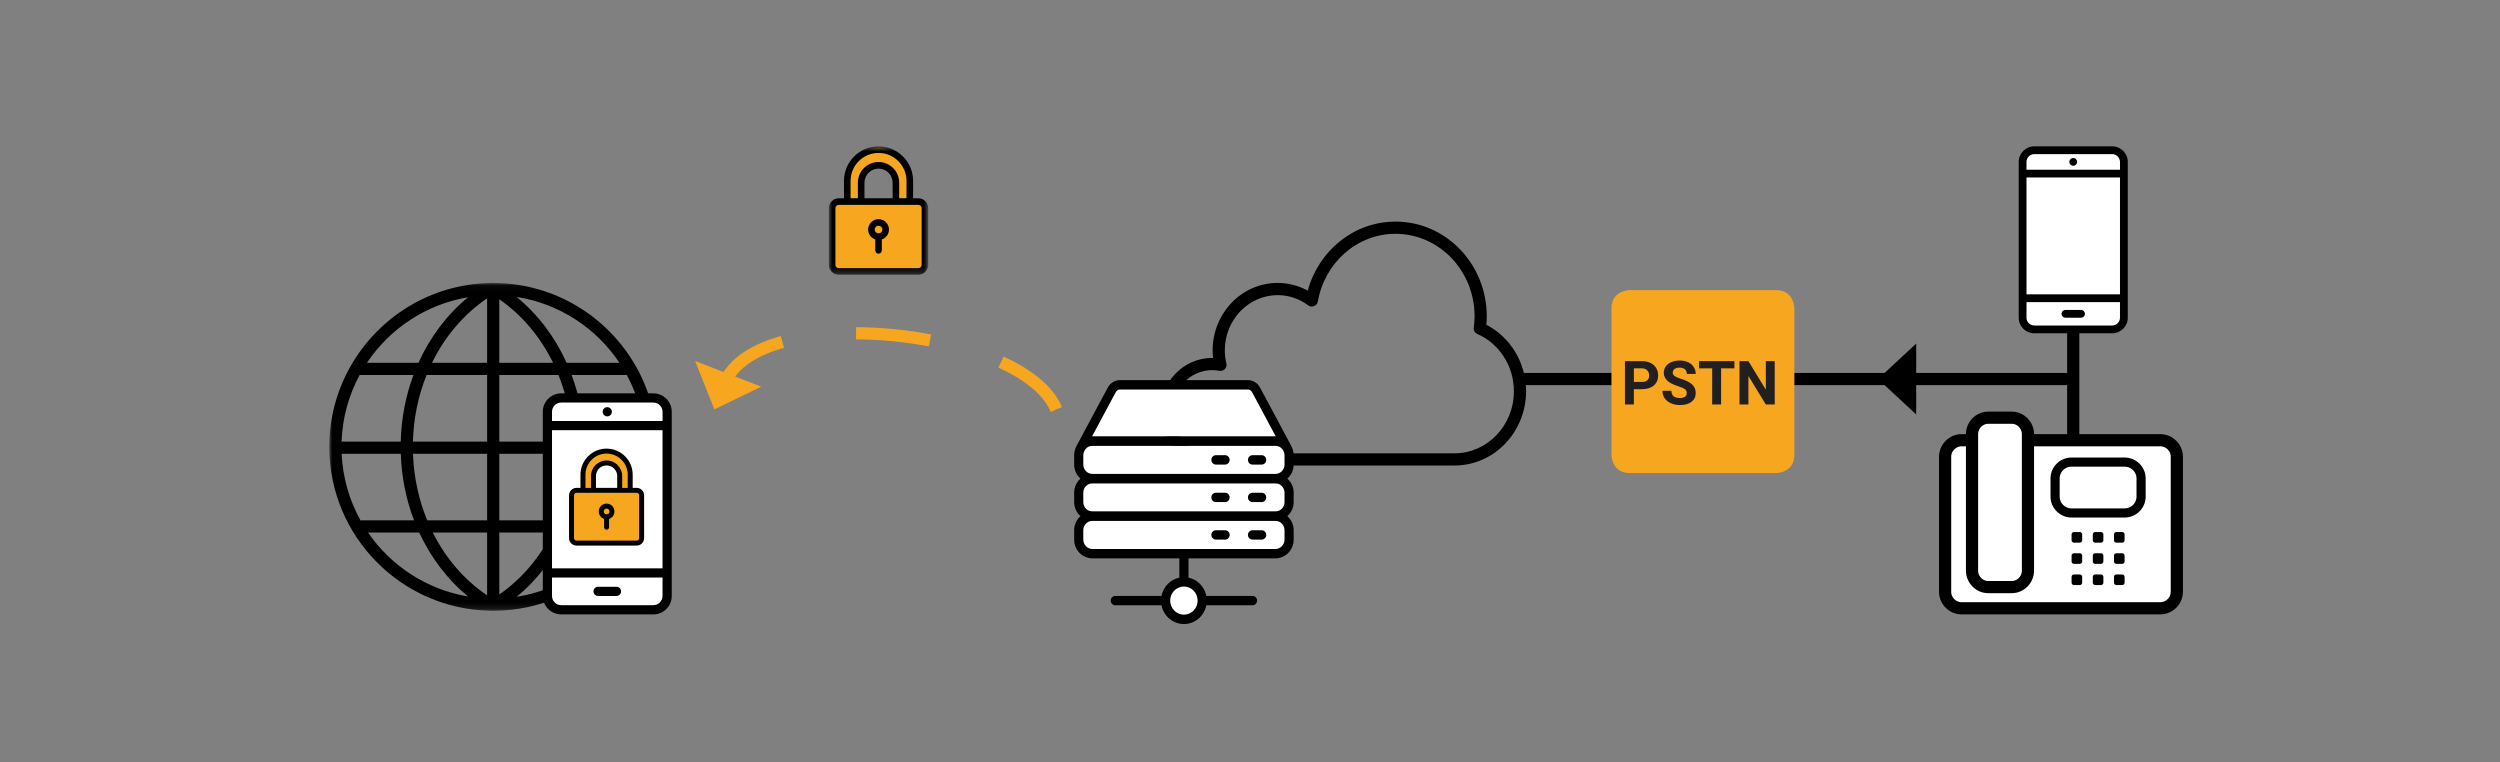 <svg width="410px" height="125px" viewBox="0 0 410 125" version="1.1" xmlns="http://www.w3.org/2000/svg" xmlns:xlink="http://www.w3.org/1999/xlink">
    <rect x="0" y="0" width="410" height="125" fill="#808080" stroke="none"/>
    <!-- Generator: Sketch 52.1 (67048) - http://www.bohemiancoding.com/sketch -->
    <title>Break-in</title>
    <desc>Created with Sketch.</desc>
    <defs>
        <polygon id="path-1" points="0.001 0.058 53.77 0.058 53.77 53.828 0.001 53.828"></polygon>
        <polygon id="path-3" points="0.93 0.656 17.23 0.656 17.23 21.713 0.93 21.713"></polygon>
    </defs>
    <g id="Break-in" stroke="none" stroke-width="1" fill="none" fill-rule="evenodd">
        <g id="Group-103" transform="translate(54, 23)">
            <path d="M286.011,11.344 L286.011,55.344" id="Stroke-1" stroke="#000000" stroke-width="2"></path>
            <g id="Group-21" transform="translate(0, 23.344)">
                <g id="Group-4">
                    <mask id="mask-2" fill="white">
                        <use xlink:href="#path-1"></use>
                    </mask>
                    <g id="Clip-3"></g>
                    <path d="M53.767,27.06 C53.767,27.021 53.77,26.982 53.77,26.943 C53.77,22.164 52.511,17.674 50.315,13.782 C50.303,13.752 50.284,13.73 50.27,13.703 C45.69,5.647 37.075,0.176 27.19,0.066 C27.188,0.066 27.186,0.065 27.184,0.065 L26.885,0.058 C26.772,0.058 26.66,0.062 26.547,0.065 L26.351,0.071 C26.349,0.071 26.347,0.072 26.344,0.072 C16.579,0.266 8.079,5.689 3.529,13.654 C3.501,13.701 3.468,13.743 3.448,13.794 C1.257,17.685 0,22.168 0,26.943 C0,26.982 0.003,27.021 0.003,27.06 C0.003,27.065 0,27.069 0,27.075 C0,27.081 0.004,27.086 0.004,27.093 C0.085,41.666 11.82,53.525 26.344,53.814 C26.347,53.814 26.349,53.815 26.351,53.815 L26.547,53.821 C26.66,53.824 26.772,53.828 26.885,53.828 L27.184,53.821 C27.186,53.821 27.188,53.82 27.19,53.82 C41.824,53.656 53.685,41.746 53.766,27.093 C53.766,27.086 53.77,27.081 53.77,27.075 C53.77,27.069 53.767,27.065 53.767,27.06 Z M48.621,39.039 C48.545,39.022 48.472,38.994 48.39,38.994 L39.648,38.994 C40.953,35.589 41.698,31.895 41.824,28.075 L51.741,28.075 C51.563,32.04 50.45,35.766 48.621,39.039 Z M5.149,39.039 C3.32,35.766 2.208,32.039 2.029,28.075 L11.729,28.075 C11.855,31.895 12.6,35.589 13.904,38.994 L5.375,38.994 C5.295,38.994 5.224,39.021 5.149,39.039 Z M4.976,15.155 L13.808,15.155 C12.535,18.565 11.817,22.258 11.721,26.075 L2.022,26.075 C2.159,22.135 3.209,18.425 4.976,15.155 Z M27.885,13.155 L27.885,2.734 C31.628,5.326 34.637,8.934 36.703,13.155 L27.885,13.155 Z M37.593,15.155 C38.952,18.536 39.729,22.235 39.832,26.075 L27.885,26.075 L27.885,15.155 L37.593,15.155 Z M25.885,13.155 L16.849,13.155 C18.955,8.852 22.042,5.188 25.885,2.586 L25.885,13.155 Z M25.885,15.155 L25.885,26.075 L13.721,26.075 C13.823,22.236 14.601,18.536 15.959,15.155 L25.885,15.155 Z M13.729,28.075 L25.885,28.075 L25.885,38.994 L16.067,38.994 C14.674,35.619 13.863,31.918 13.729,28.075 Z M25.885,40.994 L25.885,51.298 C22.12,48.75 19.078,45.184 16.976,40.994 L25.885,40.994 Z M27.885,40.994 L36.577,40.994 C34.515,45.102 31.551,48.613 27.885,51.151 L27.885,40.994 Z M27.885,38.994 L27.885,28.075 L39.824,28.075 C39.69,31.919 38.879,35.619 37.486,38.994 L27.885,38.994 Z M41.832,26.075 C41.735,22.257 41.018,18.564 39.745,15.155 L48.795,15.155 C50.562,18.425 51.612,22.135 51.748,26.075 L41.832,26.075 Z M47.589,13.155 L38.926,13.155 C37.009,8.914 34.212,5.201 30.72,2.354 C37.74,3.445 43.798,7.481 47.589,13.155 Z M22.765,2.405 C19.304,5.245 16.531,8.94 14.627,13.155 L6.182,13.155 C9.921,7.558 15.867,3.56 22.765,2.405 Z M6.361,40.994 L14.755,40.994 C16.655,45.097 19.377,48.701 22.765,51.48 C15.975,50.343 10.109,46.452 6.361,40.994 Z M30.72,51.531 C34.138,48.745 36.885,45.123 38.798,40.994 L47.41,40.994 C43.608,46.529 37.631,50.457 30.72,51.531 Z" id="Fill-2" fill="#000000" mask="url(#mask-2)"></path>
                </g>
                <path d="M52.795,54.01 L38.565,54.01 C37.134,54.01 35.963,52.839 35.963,51.407 L35.963,21.802 C35.963,20.372 37.134,19.201 38.565,19.201 L52.795,19.201 C54.226,19.201 55.397,20.372 55.397,21.802 L55.397,51.407 C55.397,52.839 54.226,54.01 52.795,54.01" id="Fill-5" fill="#FFFFFF"></path>
                <path d="M44.082,51.397 L47.103,51.397 C47.312,51.397 47.501,51.312 47.637,51.175 C47.774,51.039 47.858,50.85 47.858,50.642 C47.858,50.433 47.774,50.244 47.637,50.107 C47.501,49.971 47.312,49.886 47.103,49.886 L44.082,49.886 C43.664,49.886 43.327,50.224 43.327,50.642 C43.327,50.746 43.348,50.845 43.386,50.935 C43.5,51.206 43.769,51.397 44.082,51.397" id="Fill-7" fill="#000000"></path>
                <path d="M53.147,18.166 L46.347,18.166 L44.837,18.166 L38.038,18.166 C36.371,18.166 35.019,19.516 35.019,21.187 L35.019,51.396 C35.019,53.065 36.371,54.418 38.038,54.418 L53.145,54.418 L53.147,54.418 C54.813,54.418 56.166,53.065 56.166,51.396 L56.166,21.187 C56.166,19.516 54.813,18.166 53.147,18.166 Z M54.656,51.396 C54.654,52.215 54.002,52.877 53.191,52.903 C53.175,52.903 53.161,52.907 53.145,52.907 L38.038,52.907 C38.023,52.907 38.008,52.903 37.993,52.903 C37.182,52.877 36.531,52.215 36.529,51.396 L36.529,48.376 L54.656,48.376 L54.656,51.396 Z M54.656,46.865 L36.529,46.865 L36.529,24.208 L37.285,24.208 L53.901,24.208 L54.657,24.208 L54.656,46.865 Z M54.657,22.697 L54.656,22.697 L47.102,22.697 L44.081,22.697 L36.529,22.697 L36.528,22.697 L36.528,21.187 C36.531,20.352 37.206,19.678 38.038,19.676 L46.347,19.676 L53.147,19.676 C53.978,19.678 54.654,20.352 54.657,21.187 L54.657,22.697 Z" id="Fill-9" fill="#000000"></path>
                <path d="M45.592,20.431 C45.175,20.431 44.837,20.769 44.837,21.186 C44.837,21.603 45.175,21.942 45.592,21.942 C46.009,21.942 46.347,21.603 46.347,21.186 C46.347,20.769 46.009,20.431 45.592,20.431" id="Fill-11" fill="#000000"></path>
                <path d="M50.548,42.402 L40.411,42.402 C40.187,42.402 40.004,42.218 40.004,41.995 L40.004,34.778 C40.004,34.553 40.187,34.371 40.411,34.371 L50.548,34.371 C50.772,34.371 50.955,34.553 50.955,34.778 L50.955,41.995 C50.955,42.218 50.772,42.402 50.548,42.402" id="Fill-13" fill="#F6A71F"></path>
                <path d="M42.329,33.663 C42.329,30.693 43.788,28.29 45.592,28.29 M48.607,33.663 C48.607,30.693 47.147,28.29 45.344,28.29" id="Stroke-15" stroke="#F6A71F" stroke-width="1.816"></path>
                <path d="M50.411,33.663 L49.761,33.663 L49.761,31.511 C49.761,29.15 47.84,27.229 45.479,27.229 C43.118,27.229 41.197,29.15 41.197,31.511 L41.197,33.663 L40.547,33.663 C39.874,33.663 39.324,34.213 39.324,34.886 L39.324,41.91 C39.324,42.582 39.874,43.133 40.547,43.133 L50.411,43.133 C51.084,43.133 51.634,42.582 51.634,41.91 L51.634,34.886 C51.634,34.213 51.084,33.663 50.411,33.663 Z M42.013,31.511 C42.013,29.6 43.568,28.044 45.479,28.044 C47.39,28.044 48.945,29.6 48.945,31.511 L48.945,33.663 L48.039,33.663 L48.039,31.73 C48.039,30.319 46.891,29.17 45.479,29.17 C44.067,29.17 42.919,30.319 42.919,31.73 L42.919,33.663 L42.013,33.663 L42.013,31.511 Z M47.223,33.663 L43.735,33.663 L43.735,31.73 C43.735,30.767 44.517,29.986 45.479,29.986 C46.441,29.986 47.223,30.767 47.223,31.73 L47.223,33.663 Z M50.819,41.91 C50.819,42.131 50.632,42.317 50.411,42.317 L40.547,42.317 C40.326,42.317 40.139,42.131 40.139,41.91 L40.139,34.886 C40.139,34.665 40.326,34.478 40.547,34.478 L50.411,34.478 C50.632,34.478 50.819,34.665 50.819,34.886 L50.819,41.91 Z" id="Fill-17" fill="#000000"></path>
                <path d="M45.479,36.246 C44.766,36.246 44.188,36.823 44.188,37.537 C44.188,38.106 44.559,38.585 45.071,38.757 L45.071,40.119 C45.071,40.346 45.254,40.527 45.479,40.527 C45.705,40.527 45.887,40.346 45.887,40.119 L45.887,38.757 C46.399,38.585 46.77,38.106 46.77,37.537 C46.77,36.823 46.192,36.246 45.479,36.246 M45.535,38.002 C45.516,37.999 45.499,37.989 45.479,37.989 C45.459,37.989 45.442,37.999 45.423,38.002 C45.188,37.973 45.003,37.779 45.003,37.537 C45.003,37.274 45.217,37.061 45.479,37.061 C45.741,37.061 45.955,37.274 45.955,37.537 C45.955,37.779 45.77,37.973 45.535,38.002" id="Fill-19" fill="#000000"></path>
            </g>
            <path d="M258.469,39.159 L286.011,39.159" id="Stroke-22" stroke="#000000" stroke-width="2"></path>
            <polygon id="Fill-23" fill="#000000" points="254 39.159 260.255 44.974 260.255 33.345"></polygon>
            <path d="M194.279,39.159 L260.279,39.159" id="Stroke-24" stroke="#000000" stroke-width="2"></path>
            <path d="M213.278,24.582 C213.278,24.582 210.278,24.582 210.278,27.582 L210.278,51.583 C210.278,51.583 210.278,54.583 213.278,54.583 L237.277,54.583 C237.277,54.583 240.277,54.583 240.277,51.583 L240.277,27.582 C240.277,27.582 240.277,24.582 237.277,24.582 L213.278,24.582 Z" id="Fill-25" fill="#F6A71F"></path>
            <g id="Group-35" transform="translate(212, 35.344)" fill="#231F20">
                <path d="M1.956,4.297 L3.265,4.297 C3.652,4.297 3.947,4.206 4.151,4.024 C4.354,3.841 4.456,3.581 4.456,3.242 C4.456,2.894 4.353,2.612 4.148,2.398 C3.943,2.183 3.66,2.072 3.299,2.066 L1.956,2.066 L1.956,4.297 Z M1.956,5.484 L1.956,7.988 L0.491,7.988 L0.491,0.879 L3.265,0.879 C3.799,0.879 4.269,0.977 4.673,1.172 C5.079,1.367 5.391,1.645 5.608,2.004 C5.826,2.364 5.935,2.774 5.935,3.233 C5.935,3.929 5.697,4.479 5.22,4.881 C4.743,5.282 4.083,5.484 3.24,5.484 L1.956,5.484 Z" id="Fill-27"></path>
                <path d="M10.627,6.123 C10.627,5.847 10.529,5.634 10.334,5.486 C10.139,5.338 9.787,5.182 9.279,5.018 C8.772,4.852 8.369,4.69 8.073,4.531 C7.266,4.095 6.862,3.508 6.862,2.769 C6.862,2.385 6.971,2.042 7.187,1.74 C7.403,1.439 7.714,1.204 8.12,1.035 C8.524,0.866 8.98,0.781 9.484,0.781 C9.992,0.781 10.444,0.873 10.842,1.057 C11.239,1.241 11.548,1.501 11.767,1.836 C11.987,2.171 12.097,2.552 12.097,2.978 L10.632,2.978 C10.632,2.653 10.529,2.4 10.324,2.219 C10.119,2.039 9.831,1.948 9.46,1.948 C9.102,1.948 8.823,2.023 8.625,2.176 C8.427,2.326 8.327,2.526 8.327,2.773 C8.327,3.005 8.443,3.198 8.677,3.354 C8.909,3.511 9.252,3.657 9.704,3.794 C10.537,4.045 11.145,4.355 11.525,4.727 C11.906,5.098 12.097,5.56 12.097,6.113 C12.097,6.728 11.864,7.211 11.398,7.56 C10.933,7.911 10.307,8.086 9.519,8.086 C8.972,8.086 8.474,7.986 8.024,7.785 C7.575,7.586 7.232,7.311 6.997,6.963 C6.761,6.614 6.643,6.211 6.643,5.752 L8.112,5.752 C8.112,6.536 8.581,6.929 9.519,6.929 C9.867,6.929 10.139,6.857 10.334,6.717 C10.529,6.574 10.627,6.377 10.627,6.123" id="Fill-29"></path>
                <polygon id="Fill-31" points="18.44 2.065 16.262 2.065 16.262 7.988 14.797 7.988 14.797 2.065 12.649 2.065 12.649 0.878 18.44 0.878"></polygon>
                <polygon id="Fill-33" points="25.056 7.988 23.591 7.988 20.74 3.31 20.74 7.988 19.275 7.988 19.275 0.879 20.74 0.879 23.596 5.566 23.596 0.879 25.056 0.879"></polygon>
            </g>
            <g id="Group-44" transform="translate(123, 13.344)">
                <path d="M61.538,38.002 L21.797,38.002 C18.228,37.996 15.281,34.98 15.277,31.18 C15.281,27.376 18.228,24.361 21.797,24.354 C22.186,24.354 22.576,24.397 22.967,24.471 C23.298,24.532 23.639,24.422 23.873,24.179 C24.106,23.935 24.201,23.59 24.124,23.262 C23.964,22.561 23.87,21.852 23.868,21.119 C23.873,16.085 27.78,12.065 32.537,12.057 C34.405,12.057 36.122,12.678 37.547,13.735 C37.824,13.942 38.192,13.989 38.514,13.861 C38.837,13.733 39.068,13.445 39.127,13.105 C40.231,6.766 45.529,1.996 51.87,2 C59,2.012 64.829,8.024 64.831,15.531 C64.833,16.148 64.779,16.76 64.695,17.385 C64.638,17.826 64.882,18.254 65.288,18.433 C68.788,19.956 71.279,23.58 71.278,27.825 C71.276,33.475 66.884,37.992 61.538,38.002 M66.762,16.919 C66.805,16.468 66.832,16.006 66.832,15.531 C66.818,6.98 60.167,0.006 51.87,-0 C44.99,0.003 39.236,4.808 37.475,11.321 C36.002,10.518 34.32,10.056 32.537,10.056 C26.612,10.063 21.88,15.04 21.87,21.119 C21.87,21.54 21.895,21.952 21.941,22.356 C21.893,22.356 21.845,22.355 21.797,22.355 C17.061,22.358 13.287,26.333 13.279,31.18 C13.287,36.024 17.061,39.996 21.797,40 L61.538,40 C68.051,39.994 73.266,34.521 73.278,27.825 C73.276,23.061 70.637,18.917 66.762,16.919" id="Fill-36" fill="#000000"></path>
                <path d="M32.651,41.385 L1.578,41.385 C0.842,41.385 0.24,40.767 0.24,40.011 L0.24,38.142 C0.24,37.386 0.842,36.769 1.578,36.769 L32.651,36.769 C33.387,36.769 33.99,37.386 33.99,38.142 L33.99,40.011 C33.99,40.767 33.387,41.385 32.651,41.385" id="Fill-38" fill="#FFFFFF"></path>
                <path d="M32.651,47.539 L1.578,47.539 C0.842,47.539 0.24,46.921 0.24,46.166 L0.24,44.296 C0.24,43.541 0.842,42.923 1.578,42.923 L32.651,42.923 C33.387,42.923 33.99,43.541 33.99,44.296 L33.99,46.166 C33.99,46.921 33.387,47.539 32.651,47.539" id="Fill-40" fill="#FFFFFF"></path>
                <path d="M32.651,53.693 L1.578,53.693 C0.842,53.693 0.24,53.075 0.24,52.32 L0.24,50.45 C0.24,49.695 0.842,49.077 1.578,49.077 L32.651,49.077 C33.387,49.077 33.99,49.695 33.99,50.45 L33.99,52.32 C33.99,53.075 33.387,53.693 32.651,53.693" id="Fill-42" fill="#FFFFFF"></path>
            </g>
            <polygon id="Fill-45" fill="#FFFFFF" points="155.489 48.575 124.739 48.575 129.239 40.113 151.739 40.113"></polygon>
            <g id="Group-102" transform="translate(60, 0.344)">
                <path d="M82.739,75.154 C82.739,76.64 81.564,77.846 80.114,77.846 C78.664,77.846 77.489,76.64 77.489,75.154 C77.489,73.667 78.664,72.462 80.114,72.462 C81.564,72.462 82.739,73.667 82.739,75.154" id="Fill-47" fill="#FFFFFF"></path>
                <path d="M85.412,52.846 L86.911,52.846 C87.325,52.846 87.662,52.499 87.662,52.075 C87.662,51.651 87.325,51.306 86.911,51.306 L85.412,51.306 C84.996,51.306 84.662,51.651 84.662,52.075 C84.662,52.499 84.996,52.846 85.412,52.846 Z M91.412,52.846 L92.911,52.846 C93.325,52.846 93.662,52.499 93.662,52.075 C93.662,51.651 93.325,51.306 92.911,51.306 L91.412,51.306 C90.996,51.306 90.662,51.651 90.662,52.075 C90.662,52.499 90.996,52.846 91.412,52.846 Z M95.162,60.538 L65.162,60.538 C64.333,60.535 63.663,59.849 63.662,58.998 L63.662,57.459 C63.663,56.611 64.333,55.922 65.162,55.92 L95.162,55.92 C95.99,55.922 96.66,56.611 96.662,57.459 L96.662,58.998 C96.658,59.849 95.99,60.535 95.162,60.538 Z M95.16,66.692 L65.162,66.692 C64.332,66.689 63.663,66.001 63.661,65.154 L63.661,63.614 C63.663,62.766 64.332,62.077 65.162,62.075 L65.162,62.075 L95.16,62.075 L95.16,62.075 C95.989,62.077 96.66,62.766 96.662,63.614 L96.662,65.154 C96.659,66.001 95.989,66.689 95.16,66.692 Z M82.412,75.15 C82.412,75.151 82.411,75.153 82.411,75.154 C82.411,75.156 82.412,75.157 82.412,75.159 C82.405,76.431 81.401,77.459 80.161,77.463 C78.921,77.459 77.917,76.43 77.91,75.157 C77.91,75.156 77.911,75.156 77.911,75.154 C77.911,75.153 77.91,75.153 77.91,75.151 C77.916,73.879 78.921,72.85 80.161,72.846 C81.402,72.85 82.406,73.877 82.412,75.15 Z M63.662,51.283 C63.664,51.164 63.681,51.05 63.71,50.941 C63.712,50.929 63.717,50.916 63.72,50.906 C63.753,50.789 63.797,50.679 63.855,50.569 C63.858,50.563 63.861,50.556 63.864,50.551 C64.12,50.086 64.602,49.77 65.162,49.767 L95.161,49.767 C95.718,49.77 96.198,50.083 96.457,50.545 C96.46,50.553 96.462,50.562 96.466,50.569 C96.525,50.678 96.568,50.788 96.601,50.904 C96.605,50.916 96.609,50.929 96.613,50.941 C96.64,51.045 96.658,51.154 96.662,51.264 C96.663,51.279 96.662,52.846 96.662,52.846 C96.66,53.693 95.991,54.377 95.165,54.383 L95.162,54.383 L95.162,54.383 L65.162,54.383 L65.162,54.383 C65.16,54.383 65.159,54.383 65.158,54.383 C64.332,54.377 63.663,53.694 63.662,52.846 L63.662,51.283 Z M68.959,41.02 C68.977,40.992 68.995,40.965 69.01,40.938 C69.144,40.694 69.383,40.535 69.661,40.535 L90.661,40.535 C90.939,40.535 91.179,40.694 91.312,40.938 C91.329,40.967 91.345,40.995 91.365,41.022 L95.229,48.236 C95.206,48.236 95.184,48.23 95.161,48.23 L65.162,48.23 C65.139,48.23 65.118,48.236 65.094,48.236 L68.959,41.02 Z M98.161,58.998 L98.161,57.459 C98.161,56.533 97.756,55.715 97.126,55.151 C97.756,54.587 98.161,53.77 98.161,52.846 L98.161,51.307 L98.162,51.307 C98.162,51.3 98.16,51.294 98.16,51.288 C98.159,51.115 98.139,50.947 98.11,50.782 C98.101,50.728 98.093,50.675 98.082,50.621 C98.05,50.489 98.01,50.359 97.963,50.233 C97.93,50.144 97.893,50.057 97.853,49.972 C97.851,49.967 97.849,49.962 97.847,49.956 C97.832,49.911 97.814,49.867 97.791,49.825 L92.634,40.196 C92.615,40.158 92.593,40.126 92.569,40.093 C92.178,39.444 91.473,38.996 90.661,38.998 L69.661,38.998 C68.854,38.996 68.151,39.44 67.76,40.084 C67.734,40.118 67.71,40.157 67.688,40.196 L62.531,49.825 C62.508,49.867 62.49,49.91 62.475,49.956 C62.472,49.962 62.47,49.968 62.467,49.977 C62.428,50.059 62.393,50.142 62.361,50.23 C62.313,50.358 62.272,50.489 62.241,50.624 C62.23,50.675 62.222,50.727 62.213,50.776 C62.182,50.95 62.161,51.123 62.162,51.306 L62.162,52.846 C62.161,53.77 62.567,54.587 63.196,55.151 C62.566,55.715 62.16,56.533 62.162,57.459 L62.162,58.998 C62.16,59.922 62.566,60.742 63.196,61.306 C62.567,61.87 62.161,62.691 62.162,63.614 L62.162,65.154 C62.161,66.853 63.504,68.231 65.162,68.231 L79.412,68.231 L79.412,71.385 C77.942,71.692 76.785,72.877 76.488,74.385 L68.911,74.385 C68.497,74.385 68.161,74.728 68.161,75.154 C68.161,75.579 68.497,75.924 68.911,75.922 L76.488,75.922 C76.836,77.68 78.347,78.999 80.161,78.999 C81.976,78.999 83.488,77.68 83.835,75.922 L91.411,75.922 C91.825,75.924 92.161,75.579 92.161,75.154 C92.161,74.728 91.825,74.385 91.411,74.385 L83.835,74.385 C83.538,72.877 82.382,71.692 80.912,71.385 L80.912,68.231 L95.16,68.231 C96.817,68.231 98.162,66.853 98.162,65.154 L98.162,63.614 C98.162,62.69 97.756,61.87 97.126,61.306 C97.756,60.742 98.161,59.922 98.161,58.998 Z M86.912,57.461 L85.411,57.461 C84.996,57.461 84.661,57.804 84.661,58.23 C84.661,58.656 84.996,58.999 85.411,58.998 L86.912,58.998 C87.326,58.999 87.661,58.656 87.661,58.23 C87.661,57.804 87.326,57.461 86.912,57.461 Z M92.911,57.461 L91.412,57.461 C90.997,57.461 90.661,57.804 90.661,58.23 C90.661,58.656 90.997,58.999 91.412,58.998 L92.911,58.998 C93.325,58.999 93.662,58.656 93.662,58.23 C93.662,57.804 93.325,57.461 92.911,57.461 Z M86.912,63.615 L85.411,63.615 C84.996,63.615 84.661,63.959 84.661,64.383 C84.661,64.808 84.996,65.154 85.411,65.154 L86.912,65.154 C87.325,65.154 87.662,64.808 87.662,64.383 C87.662,63.959 87.325,63.615 86.912,63.615 Z M92.912,63.615 L91.412,63.615 C90.996,63.615 90.661,63.959 90.661,64.383 C90.661,64.808 90.996,65.154 91.412,65.154 L92.912,65.154 C93.325,65.154 93.663,64.808 93.663,64.383 C93.663,63.959 93.325,63.615 92.912,63.615 Z" id="Fill-49" fill="#000000"></path>
                <path d="M240.278,76.418 L207.719,76.418 C206.222,76.418 204.998,75.197 204.998,73.704 L204.998,51.565 C204.998,50.073 206.222,48.852 207.719,48.852 L240.278,48.852 C241.774,48.852 242.999,50.073 242.999,51.565 L242.999,73.704 C242.999,75.197 241.774,76.418 240.278,76.418" id="Fill-51" fill="#FFFFFF"></path>
                <path d="M240.278,76.418 L207.719,76.418 C206.222,76.418 204.998,75.197 204.998,73.704 L204.998,51.565 C204.998,50.073 206.222,48.852 207.719,48.852 L240.278,48.852 C241.774,48.852 242.999,50.073 242.999,51.565 L242.999,73.704 C242.999,75.197 241.774,76.418 240.278,76.418 Z" id="Stroke-53" stroke="#000000" stroke-width="2" stroke-linejoin="round"></path>
                <path d="M215.921,72.939 L212.075,72.939 C210.61,72.939 209.412,71.718 209.412,70.225 L209.412,47.873 C209.412,46.38 210.61,45.159 212.075,45.159 L215.921,45.159 C217.386,45.159 218.585,46.38 218.585,47.873 L218.585,70.225 C218.585,71.718 217.386,72.939 215.921,72.939" id="Fill-55" fill="#FFFFFF"></path>
                <path d="M215.921,72.939 L212.075,72.939 C210.61,72.939 209.412,71.718 209.412,70.225 L209.412,47.873 C209.412,46.38 210.61,45.159 212.075,45.159 L215.921,45.159 C217.386,45.159 218.585,46.38 218.585,47.873 L218.585,70.225 C218.585,71.718 217.386,72.939 215.921,72.939 Z" id="Stroke-57" stroke="#000000" stroke-width="2" stroke-linejoin="round"></path>
                <path d="M227.087,65.649 L226.128,65.649 C225.914,65.649 225.738,65.473 225.738,65.259 L225.738,64.3 C225.738,64.086 225.914,63.91 226.128,63.91 L227.087,63.91 C227.302,63.91 227.477,64.086 227.477,64.3 L227.477,65.259 C227.477,65.473 227.302,65.649 227.087,65.649" id="Fill-59" fill="#000000"></path>
                <path d="M230.565,65.649 L229.606,65.649 C229.392,65.649 229.216,65.473 229.216,65.259 L229.216,64.3 C229.216,64.086 229.392,63.91 229.606,63.91 L230.565,63.91 C230.78,63.91 230.955,64.086 230.955,64.3 L230.955,65.259 C230.955,65.473 230.78,65.649 230.565,65.649" id="Fill-61" fill="#000000"></path>
                <path d="M234.043,65.649 L233.084,65.649 C232.87,65.649 232.695,65.473 232.695,65.259 L232.695,64.3 C232.695,64.086 232.87,63.91 233.084,63.91 L234.043,63.91 C234.258,63.91 234.434,64.086 234.434,64.3 L234.434,65.259 C234.434,65.473 234.258,65.649 234.043,65.649" id="Fill-63" fill="#000000"></path>
                <path d="M234.043,69.128 L233.084,69.128 C232.87,69.128 232.695,68.952 232.695,68.738 L232.695,67.779 C232.695,67.564 232.87,67.389 233.084,67.389 L234.043,67.389 C234.258,67.389 234.434,67.564 234.434,67.779 L234.434,68.738 C234.434,68.952 234.258,69.128 234.043,69.128" id="Fill-65" fill="#000000"></path>
                <path d="M230.565,69.128 L229.606,69.128 C229.392,69.128 229.216,68.952 229.216,68.738 L229.216,67.779 C229.216,67.564 229.392,67.389 229.606,67.389 L230.565,67.389 C230.78,67.389 230.955,67.564 230.955,67.779 L230.955,68.738 C230.955,68.952 230.78,69.128 230.565,69.128" id="Fill-67" fill="#000000"></path>
                <path d="M227.087,69.128 L226.128,69.128 C225.914,69.128 225.738,68.952 225.738,68.738 L225.738,67.779 C225.738,67.564 225.914,67.389 226.128,67.389 L227.087,67.389 C227.302,67.389 227.477,67.564 227.477,67.779 L227.477,68.738 C227.477,68.952 227.302,69.128 227.087,69.128" id="Fill-69" fill="#000000"></path>
                <path d="M234.043,72.606 L233.084,72.606 C232.87,72.606 232.695,72.429 232.695,72.215 L232.695,71.256 C232.695,71.042 232.87,70.867 233.084,70.867 L234.043,70.867 C234.258,70.867 234.434,71.042 234.434,71.256 L234.434,72.215 C234.434,72.429 234.258,72.606 234.043,72.606" id="Fill-71" fill="#000000"></path>
                <path d="M230.565,72.606 L229.606,72.606 C229.392,72.606 229.216,72.429 229.216,72.215 L229.216,71.256 C229.216,71.042 229.392,70.867 229.606,70.867 L230.565,70.867 C230.78,70.867 230.955,71.042 230.955,71.256 L230.955,72.215 C230.955,72.429 230.78,72.606 230.565,72.606" id="Fill-73" fill="#000000"></path>
                <path d="M227.087,72.606 L226.128,72.606 C225.914,72.606 225.738,72.429 225.738,72.215 L225.738,71.256 C225.738,71.042 225.914,70.867 226.128,70.867 L227.087,70.867 C227.302,70.867 227.477,71.042 227.477,71.256 L227.477,72.215 C227.477,72.429 227.302,72.606 227.087,72.606" id="Fill-75" fill="#000000"></path>
                <path d="M234.436,60.782 L225.735,60.782 C224.249,60.782 223.034,59.578 223.034,58.104 L223.034,55.118 C223.034,53.645 224.249,52.44 225.735,52.44 L234.436,52.44 C235.922,52.44 237.138,53.645 237.138,55.118 L237.138,58.104 C237.138,59.578 235.922,60.782 234.436,60.782" id="Fill-77" fill="#FFFFFF"></path>
                <path d="M234.436,60.782 L225.735,60.782 C224.249,60.782 223.034,59.578 223.034,58.104 L223.034,55.118 C223.034,53.645 224.249,52.44 225.735,52.44 L234.436,52.44 C235.922,52.44 237.138,53.645 237.138,55.118 L237.138,58.104 C237.138,59.578 235.922,60.782 234.436,60.782 Z" id="Stroke-79" stroke="#000000" stroke-width="1.5" stroke-linejoin="round"></path>
                <path d="M232.641,30.971 L219.529,30.971 C218.614,30.971 217.866,30.224 217.866,29.309 L217.866,3.193 C217.866,2.28 218.614,1.532 219.529,1.532 L232.641,1.532 C233.555,1.532 234.303,2.28 234.303,3.193 L234.303,29.309 C234.303,30.224 233.555,30.971 232.641,30.971" id="Fill-81" fill="#FFFFFF"></path>
                <path d="M224.733,28.762 L227.288,28.762 C227.465,28.762 227.624,28.691 227.74,28.576 C227.855,28.459 227.927,28.299 227.927,28.122 C227.927,27.948 227.855,27.787 227.74,27.671 C227.624,27.556 227.465,27.485 227.288,27.485 L224.733,27.485 C224.38,27.485 224.094,27.77 224.094,28.122 C224.094,28.21 224.112,28.294 224.144,28.37 C224.241,28.602 224.468,28.762 224.733,28.762" id="Fill-83" fill="#000000"></path>
                <path d="M232.4,0.656 L226.65,0.656 L225.372,0.656 L219.622,0.656 C218.212,0.656 217.068,1.798 217.068,3.211 L217.068,28.761 C217.068,30.173 218.212,31.316 219.622,31.316 L219.623,31.316 L232.399,31.316 L232.4,31.316 C233.81,31.316 234.954,30.173 234.954,28.761 L234.954,3.211 C234.954,1.798 233.81,0.656 232.4,0.656 Z M233.676,28.761 C233.675,29.453 233.124,30.012 232.438,30.036 C232.425,30.036 232.413,30.04 232.399,30.04 L219.623,30.04 C219.609,30.04 219.597,30.036 219.584,30.036 C218.898,30.012 218.347,29.453 218.346,28.761 L218.346,26.206 L233.676,26.206 L233.676,28.761 Z M233.676,24.929 L218.346,24.929 L218.345,5.765 L218.984,5.765 L233.038,5.765 L233.677,5.765 L233.676,24.929 Z M233.678,4.489 L233.676,4.489 L227.288,4.489 L224.733,4.489 L218.346,4.489 L218.344,4.489 L218.344,3.211 C218.347,2.505 218.918,1.934 219.622,1.932 L226.65,1.932 L232.4,1.932 C233.104,1.934 233.675,2.505 233.678,3.211 L233.678,4.489 Z" id="Fill-85" fill="#000000"></path>
                <path d="M226.011,2.572 C225.658,2.572 225.372,2.858 225.372,3.211 C225.372,3.564 225.658,3.85 226.011,3.85 C226.364,3.85 226.65,3.564 226.65,3.211 C226.65,2.858 226.364,2.572 226.011,2.572" id="Fill-87" fill="#000000"></path>
                <path d="M4.774,39.632 C10.112,25.894 53.728,30.482 59.235,43.797" id="Stroke-89" stroke="#F6A71F" stroke-width="2" stroke-dasharray="12.201,12.201"></path>
                <polygon id="Fill-91" fill="#F6A71F" points="3.155 43.797 10.84 40.072 0 35.86"></polygon>
                <path d="M36.922,20.746 L23.236,20.746 C23.012,20.746 22.829,20.562 22.829,20.339 L22.829,10.519 C22.829,10.296 23.012,10.112 23.236,10.112 L36.922,10.112 C37.146,10.112 37.329,10.296 37.329,10.519 L37.329,20.339 C37.329,20.562 37.146,20.746 36.922,20.746" id="Fill-93" fill="#F6A71F"></path>
                <path d="M25.909,9.175 C25.909,5.243 27.841,2.061 30.229,2.061 M34.221,9.175 C34.221,5.243 32.289,2.061 29.9,2.061" id="Stroke-95" stroke="#F6A71F" stroke-width="2.405"></path>
                <g id="Group-99" transform="translate(21, 0)">
                    <mask id="mask-4" fill="white">
                        <use xlink:href="#path-3"></use>
                    </mask>
                    <g id="Clip-98"></g>
                    <path d="M15.61,9.175 L14.749,9.175 L14.749,6.325 C14.749,3.199 12.206,0.656 9.08,0.656 C5.954,0.656 3.411,3.199 3.411,6.325 L3.411,9.175 L2.55,9.175 C1.659,9.175 0.93,9.904 0.93,10.795 L0.93,20.094 C0.93,20.985 1.659,21.713 2.55,21.713 L15.61,21.713 C16.501,21.713 17.23,20.985 17.23,20.094 L17.23,10.795 C17.23,9.904 16.501,9.175 15.61,9.175 Z M4.491,6.325 C4.491,3.795 6.55,1.736 9.08,1.736 C11.61,1.736 13.669,3.795 13.669,6.325 L13.669,9.175 L12.469,9.175 L12.469,6.616 C12.469,4.747 10.949,3.226 9.08,3.226 C7.211,3.226 5.69,4.747 5.69,6.616 L5.69,9.175 L4.491,9.175 L4.491,6.325 Z M11.389,9.175 L6.77,9.175 L6.77,6.616 C6.77,5.342 7.806,4.306 9.08,4.306 C10.353,4.306 11.389,5.342 11.389,6.616 L11.389,9.175 Z M16.15,20.094 C16.15,20.386 15.903,20.633 15.61,20.633 L2.55,20.633 C2.257,20.633 2.01,20.386 2.01,20.094 L2.01,10.795 C2.01,10.502 2.257,10.255 2.55,10.255 L15.61,10.255 C15.903,10.255 16.15,10.502 16.15,10.795 L16.15,20.094 Z" id="Fill-97" fill="#000000" mask="url(#mask-4)"></path>
                </g>
                <path d="M30.08,12.595 C29.136,12.595 28.37,13.361 28.37,14.305 C28.37,15.059 28.862,15.691 29.54,15.918 L29.54,17.724 C29.54,18.023 29.782,18.264 30.08,18.264 C30.379,18.264 30.62,18.023 30.62,17.724 L30.62,15.918 C31.298,15.691 31.79,15.059 31.79,14.305 C31.79,13.361 31.024,12.595 30.08,12.595 M30.155,14.918 C30.129,14.915 30.107,14.905 30.08,14.905 C30.054,14.905 30.031,14.915 30.006,14.918 C29.695,14.88 29.45,14.624 29.45,14.305 C29.45,13.956 29.733,13.675 30.08,13.675 C30.427,13.675 30.71,13.956 30.71,14.305 C30.71,14.624 30.465,14.88 30.155,14.918" id="Fill-100" fill="#000000"></path>
            </g>
        </g>
    </g>
</svg>